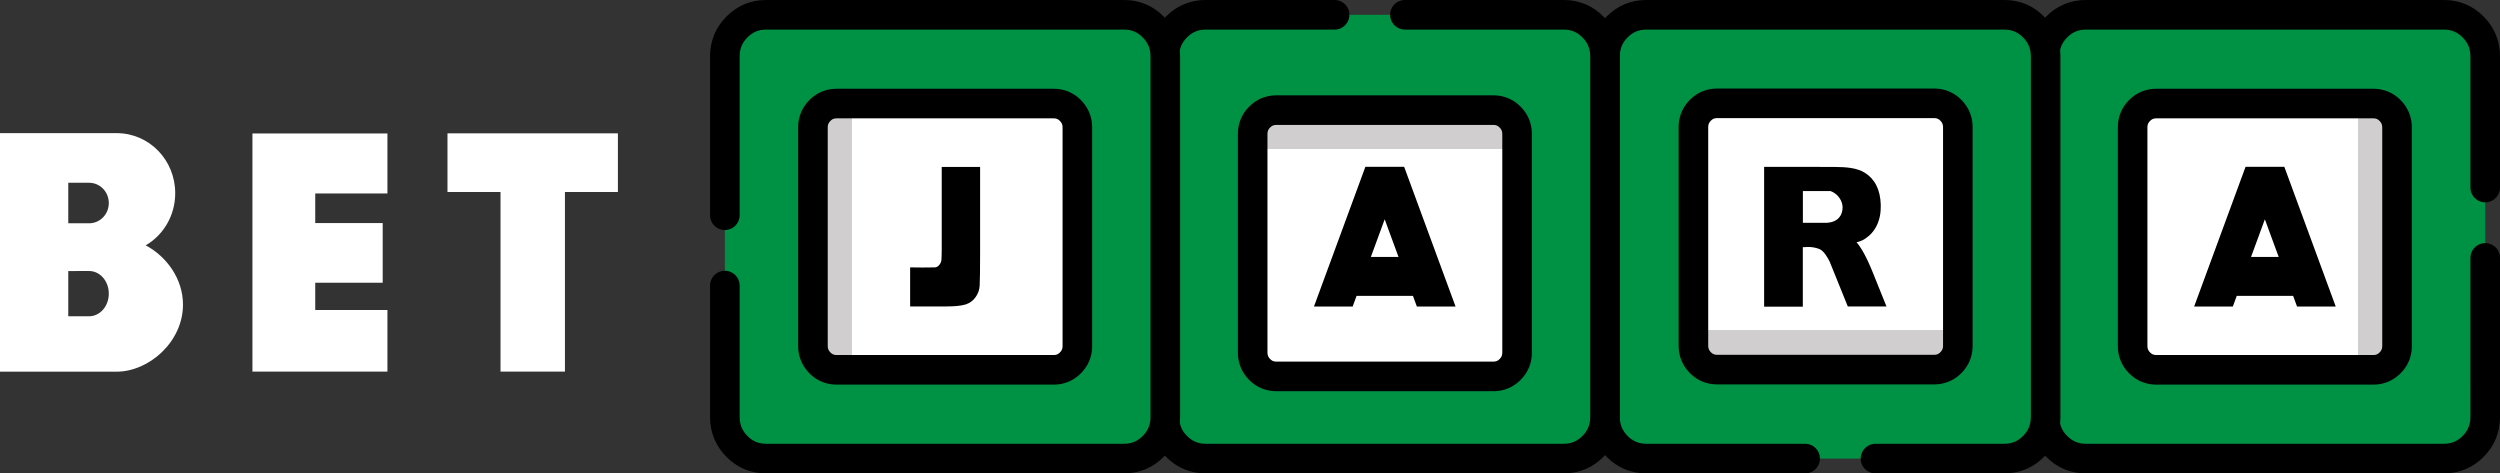<?xml version="1.0" encoding="UTF-8"?>
<svg id="Layer_1" data-name="Layer 1" xmlns="http://www.w3.org/2000/svg" xmlns:xlink="http://www.w3.org/1999/xlink" viewBox="0 0 338 64">
  <rect x="0" y="0" width="338" height="64" fill="#333333" stroke="none"/>
  <defs>
    <style>
      .cls-1 {
        fill: #009244;
        stroke-dasharray: 204.17 9.51;
      }

      .cls-1, .cls-2, .cls-3, .cls-4, .cls-5, .cls-6, .cls-7 {
        fill-rule: evenodd;
      }

      .cls-1, .cls-2, .cls-4, .cls-5, .cls-7 {
        stroke: #000;
        stroke-linecap: round;
        stroke-width: 4px;
      }

      .cls-2 {
        fill: url(#linear-gradient);
      }

      .cls-2, .cls-4, .cls-5, .cls-7 {
        stroke-dasharray: 213.97 9.51;
      }

      .cls-3 {
        fill: #fff;
      }

      .cls-4 {
        fill: url(#linear-gradient-4);
      }

      .cls-5 {
        fill: url(#linear-gradient-3);
      }

      .cls-7 {
        fill: url(#linear-gradient-2);
      }
    </style>
    <linearGradient id="linear-gradient" x1="-250.7" y1="823.89" x2="-245.81" y2="823.89" gradientTransform="translate(68.08 -791.89) rotate(-180) scale(1 -1)" gradientUnits="userSpaceOnUse">
      <stop offset="0" stop-color="#d0cecf"/>
      <stop offset="0" stop-color="#fff"/>
    </linearGradient>
    <linearGradient id="linear-gradient-2" x1="-511.7" y1="307.02" x2="-506.81" y2="307.02" gradientTransform="translate(553.83 -467.03) rotate(-90) scale(1 -1)" gradientUnits="userSpaceOnUse">
      <stop offset="0" stop-color="#d0cecf"/>
      <stop offset="0" stop-color="#fff"/>
    </linearGradient>
    <linearGradient id="linear-gradient-3" x1="266.3" y1="563.02" x2="271.19" y2="563.02" gradientTransform="translate(-375.77 -246.11) rotate(90) scale(1 -1)" gradientUnits="userSpaceOnUse">
      <stop offset="0" stop-color="#d0cecf"/>
      <stop offset="0" stop-color="#fff"/>
    </linearGradient>
    <linearGradient id="linear-gradient-4" x1="5.3" y1="45.89" x2="10.19" y2="45.89" gradientTransform="translate(109.91 77.89) scale(1 -1)" gradientUnits="userSpaceOnUse">
      <stop offset="0" stop-color="#d0cecf"/>
      <stop offset="0" stop-color="#fff"/>
    </linearGradient>
  </defs>
  <g>
    <path class="cls-1" d="M336,50.76v5.62c0,1.55-.54,2.88-1.63,3.97-1.09,1.1-2.4,1.65-3.95,1.65h-48.41c-1.54,0-2.86-.55-3.95-1.65-1.09-1.1-1.63-2.42-1.63-3.97V7.62c0-1.55.54-2.88,1.63-3.97,1.09-1.1,2.4-1.65,3.95-1.65h48.41c1.54,0,2.86.55,3.95,1.65,1.09,1.1,1.63,2.42,1.63,3.97v43.14Z"/>
    <path class="cls-2" d="M324.08,43.56v3.22c0,.89-.31,1.65-.94,2.28-.62.63-1.38.94-2.26.94h-29.35c-.88,0-1.64-.31-2.26-.94-.62-.63-.94-1.39-.94-2.28v-29.56c0-.89.31-1.65.94-2.28.62-.63,1.38-.94,2.26-.94h29.35c.88,0,1.64.31,2.26.94.62.63.94,1.39.94,2.28v26.34Z"/>
    <path d="M303.6,22.55h0s0,0,0,0l-6.95,18.89h5.23l.53-1.44h7.62l.53,1.44h5.23l-6.95-18.89h-5.23ZM306.21,29.65l1.87,5.09h-3.74l1.87-5.09Z"/>
  </g>
  <g>
    <path class="cls-1" d="M228.16,62h-5.58c-1.54,0-2.86-.55-3.95-1.65-1.09-1.1-1.63-2.42-1.63-3.97V7.62c0-1.55.54-2.88,1.63-3.97,1.09-1.1,2.4-1.65,3.95-1.65h48.41c1.54,0,2.86.55,3.95,1.65,1.09,1.1,1.63,2.42,1.63,3.97v48.76c0,1.55-.54,2.88-1.63,3.97-1.09,1.1-2.4,1.65-3.95,1.65h-42.84Z"/>
    <path class="cls-7" d="M258.3,13.97h3.2c.88,0,1.64.31,2.26.94.62.63.94,1.39.94,2.28v29.56c0,.89-.31,1.65-.94,2.28-.62.63-1.38.94-2.26.94h-29.35c-.88,0-1.64-.31-2.26-.94-.62-.63-.94-1.39-.94-2.28v-29.56c0-.89.31-1.65.94-2.28.62-.63,1.38-.94,2.26-.94h26.16Z"/>
    <path d="M238.51,22.55v18.91h5.23v-8.05h.34s.88-.13,1.88.25c.58.22,1.08,1.05,1.41,1.71l2.45,6.06h5.23l-1.86-4.62c-.89-2.2-1.61-3.4-2.18-4.05.41-.1.8-.25,1.15-.48,1.36-.89,2.17-2.43,2.12-4.55-.05-2.12-.83-3.54-2.15-4.37-1.06-.66-2.46-.78-4.13-.79h0s-4.27-.01-4.27-.01h-5.23ZM243.75,25.83h3.74c.98.35,1.63,1.32,1.63,2.21,0,1.04-.59,1.97-2.09,2.08h-3.28v-4.3Z"/>
  </g>
  <g>
    <path class="cls-1" d="M205.84,2h5.58c1.54,0,2.86.55,3.95,1.65,1.09,1.1,1.63,2.42,1.63,3.97v48.76c0,1.55-.54,2.88-1.63,3.97-1.09,1.1-2.4,1.65-3.95,1.65h-48.41c-1.54,0-2.86-.55-3.95-1.65-1.09-1.1-1.63-2.42-1.63-3.97V7.62c0-1.55.54-2.88,1.63-3.97,1.09-1.1,2.4-1.65,3.95-1.65h42.84Z"/>
    <path class="cls-5" d="M175.76,50.89h-3.2c-.88,0-1.64-.31-2.26-.94-.62-.63-.94-1.39-.94-2.28v-29.56c0-.89.31-1.65.94-2.28.62-.63,1.38-.94,2.26-.94h29.35c.88,0,1.64.31,2.26.94.62.63.94,1.39.94,2.28v29.56c0,.89-.31,1.65-.94,2.28-.62.63-1.38.94-2.26.94h-26.16Z"/>
    <path d="M184.6,22.55h0s0,0,0,0l-6.95,18.89h5.23l.53-1.44h7.62l.53,1.44h5.23l-6.95-18.89h-5.23ZM187.21,29.65l1.87,5.09h-3.74l1.87-5.09Z"/>
  </g>
  <g>
    <path class="cls-1" d="M98,13.24v-5.62c0-1.55.54-2.88,1.63-3.97,1.09-1.1,2.4-1.65,3.94-1.65h48.41c1.54,0,2.86.55,3.94,1.65,1.09,1.1,1.63,2.42,1.63,3.97v48.76c0,1.55-.54,2.88-1.63,3.97-1.09,1.1-2.4,1.65-3.94,1.65h-48.41c-1.54,0-2.86-.55-3.94-1.65-1.09-1.1-1.63-2.42-1.63-3.97V13.24Z"/>
    <path class="cls-4" d="M109.91,20.44v-3.22c0-.89.31-1.65.94-2.28.62-.63,1.38-.94,2.26-.94h29.35c.88,0,1.64.31,2.26.94.62.63.94,1.39.94,2.28v29.56c0,.89-.31,1.65-.94,2.28-.62.63-1.38.94-2.26.94h-29.35c-.88,0-1.64-.31-2.26-.94-.62-.63-.94-1.39-.94-2.28v-26.34Z"/>
    <path class="cls-6" d="M132.51,22.58v11.58c0,2.01-.02,3.91-.06,4.49-.04.57-.23,1.09-.57,1.55-.33.46-.78.79-1.36.97-.57.17-1.43.26-2.58.26h-4.89v-5.28c.55.03,2.88.02,3.37,0,.49-.03.82-.64.85-.91.03-.27.05-.78.05-1.54v-11.13h5.19Z"/>
  </g>
  <path class="cls-3" d="M0,26.12v-8.12h7.93s7.84,0,7.84,0c4.39,0,7.92,3.62,7.92,8.12,0,3.03-1.6,5.66-3.99,7.05,2.83,1.51,5.04,4.53,5.04,8.02,0,5.02-4.59,9.06-8.98,9.06H0v-24.13ZM34.13,18.03v32.21h18.25v-8.33h-9.76v-3.68h9.12v-8.07h-9.12v-4h9.76v-8.12h-18.25ZM67.67,25.96v24.28h8.71v-24.28h7.16v-7.93h-23.04v7.93h7.16ZM10.34,24.71h-1.11v5.48h2.81c1.48,0,2.67-1.22,2.67-2.74s-1.19-2.74-2.67-2.74h-1.7ZM10.34,36.65h-1.11v6.11h2.81c1.48,0,2.67-1.36,2.67-3.06s-1.19-3.06-2.67-3.06h-1.7Z"/>
</svg>